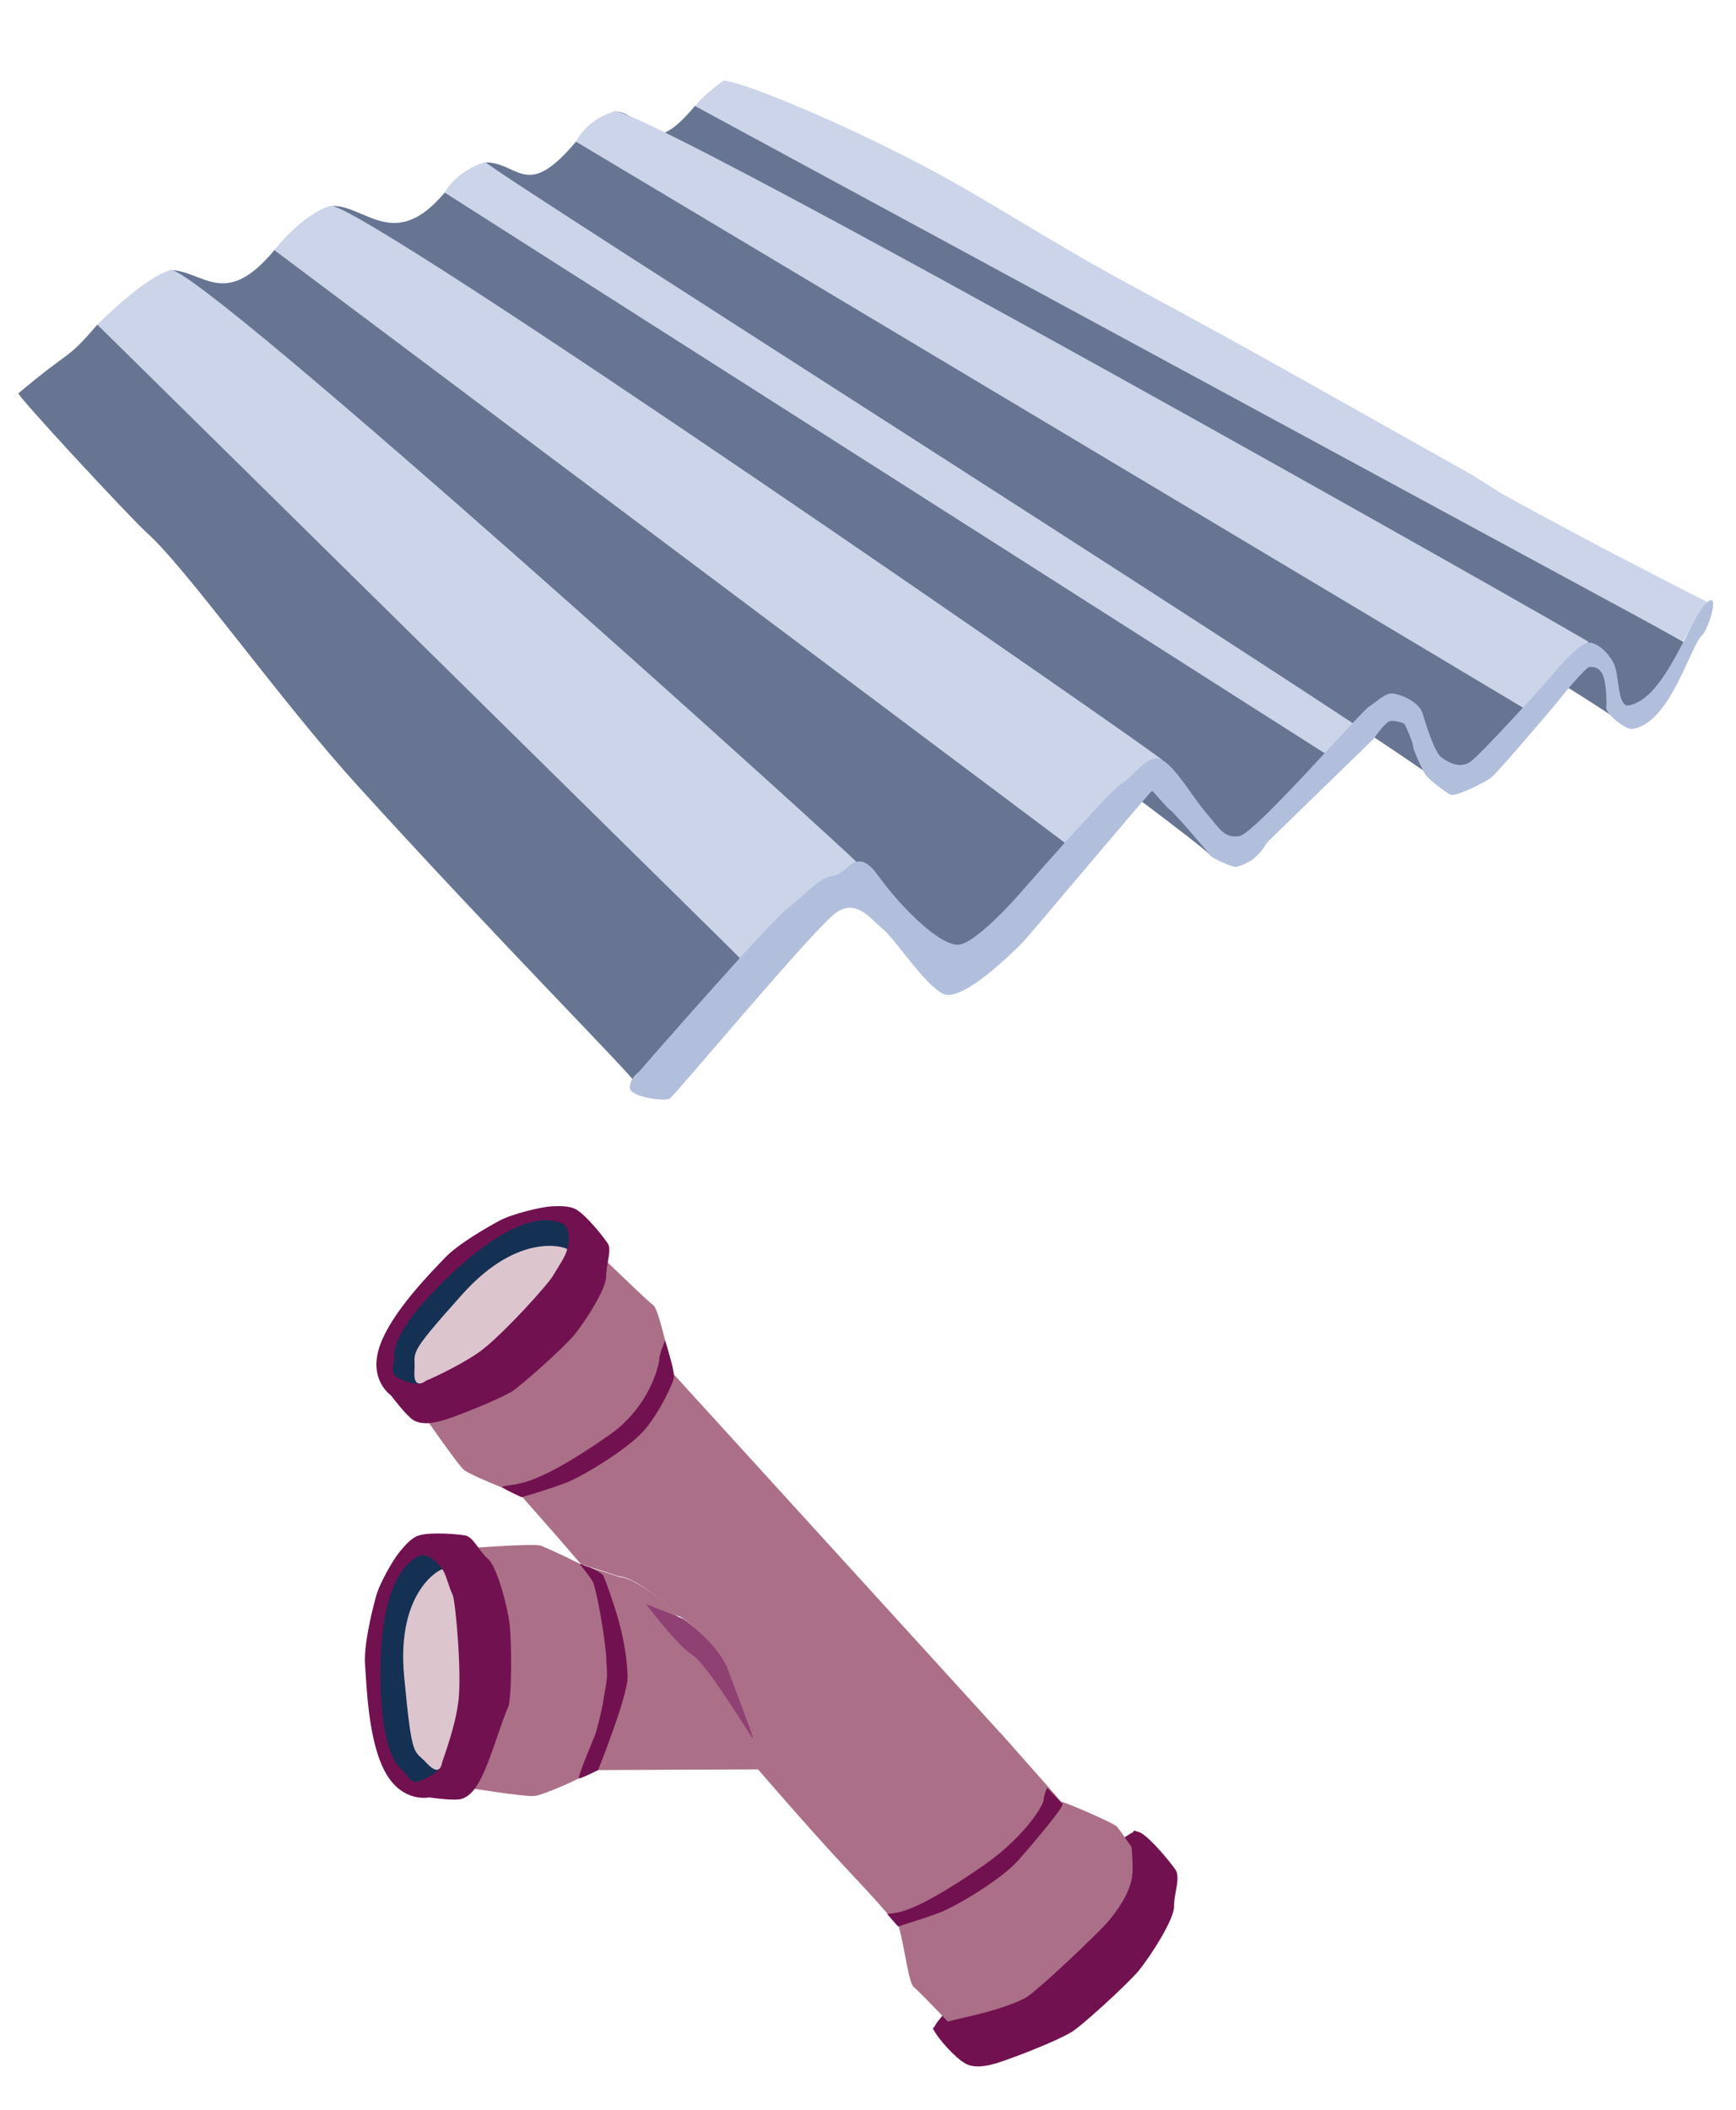 <svg xmlns="http://www.w3.org/2000/svg" xmlns:xlink="http://www.w3.org/1999/xlink" version="1.1" id="Layer_1" x="0px" y="0px" viewBox="0 0 235.4 286" style="enable-background:new 0 0 235.4 286;" xml:space="preserve"> <style type="text/css"> .st0{fill:#721150;} .st1{fill:#AB6F87;} .st2{fill:#143053;} .st3{fill:#DDC5CE;} .st4{fill:#8F4173;} .st5{fill:#677593;} .st6{fill:#CBD4E8;} .st7{fill:#B2BFDC;} </style> <g> <path class="st0" d="M153.3,248.5c0.1-0.1,0.2-0.1,0.3-0.1c0.2,0,0.3,0.1,0.5,0.2c1.7,1.3,2.5,3.6,2.3,5.7 c-0.2,2.1-1.1,4.1-2.5,5.8c-1.3,1.7-2.9,3.1-4.6,4.5c-1.8,1.5-3.6,3.1-5.6,4.2c-1.5,0.9-3.2,1.6-4.8,2.3c-3.4,1.4-6.7,2.8-10.2,3.9 c-0.6,0.2-1.8,0.9-2,0.1c-0.2-0.5,0.7-1.4,1-1.8c0.9-1.4,1.9-2.7,2.9-4c4-5.2,8.6-9.9,13.6-14.1 C147.1,252.6,150.1,250.5,153.3,248.5L153.3,248.5z"></path> <g> <path class="st1" d="M156.9,255.5c0,0-10.1,9.9-10.9,11.2c-0.8,1.3-14.6,10.3-14.6,10.3s-6.7-7.1-7.5-7.7c-0.7-0.6-1.2-5.2-2-8.1 l0-0.1c0,0-0.1-0.1-0.2-0.2c-0.3-0.3-0.8-0.9-1.5-1.7c-4.3-5-5.3-5.4-17.5-19.5c0.7,0,1.1,0,1.1,0s-0.7-1.8-1.9-4.6 c-0.4-1.3-1.9-5.4-3.2-8.7c-1.5-3.9-6.3-7.2-6.3-7.2l-0.7-0.3c-1.8-1.9-3.8-3.6-6-4.7c-0.9-0.5-1.9-0.6-1.9-0.6s-2.3-0.8-4.1-1.3 l0,0c-0.4-0.2-0.8-0.3-1-0.4c-4.1-4.8-7.2-8.2-8.2-9.4c0.2,0.1,0.3,0.1,0.3,0.1s3.8-1.1,6.1-2c2.3-0.9,8.2-4.4,10.4-7 c2.2-2.5,4.1-6.7,4.1-7.3l44.1,48.4l0.1,0.1c0,0,0.1,0.1,0.1,0.1l6.2,7l2,2.3l0,0c0,0,0,0,0.1,0c0.8,0.2,6.6,2.7,7.4,3.3 C152.3,248.5,156.9,255.5,156.9,255.5L156.9,255.5z"></path> <path class="st1" d="M102,235.2c1.2,2.7,1.9,4.6,1.9,4.6s-0.4,0-1.1,0c-6.9-8-13.9-16.1-19.7-22.7c-0.4-0.5-0.8-0.9-1.2-1.3 c-1-1.2-2-2.4-3-3.4c0-0.1-0.1-0.1-0.1-0.2c0,0,0,0,0-0.1c0.2,0.1,0.6,0.3,1,0.4l0,0c1.8,0.5,4.1,1.3,4.1,1.3s1,0.1,1.9,0.6 c2.2,1.1,4.2,2.7,6,4.7l0.7,0.3c0,0,4.8,3.3,6.3,7.2C100.1,229.8,101.6,233.9,102,235.2L102,235.2z"></path> <path class="st1" d="M90.2,181.7C90.2,181.7,90.2,181.7,90.2,181.7c0.5,1.8,0.9,3.6,1.2,4.9c0,0.6-1.9,4.8-4.1,7.3 c-2.2,2.5-8,6-10.4,7c-2.3,0.9-6.1,2-6.1,2s-0.1,0-0.3-0.1c-0.3-0.3-0.4-0.4-0.4-0.4c-0.2-0.1-0.9-0.3-1.8-0.7 c-2-0.8-4.8-2-5.4-2.5c-0.6-0.5-3.3-4.3-4.7-6.3c-0.5-0.8-0.9-1.3-0.9-1.3s13.7-7.9,14.6-9.3c0.8-1.3,8.8-12.9,8.8-12.9 s0.7,0.7,1.6,1.6c2.2,2.1,5.8,5.6,6.3,5.9C89,177.2,89.6,179.3,90.2,181.7L90.2,181.7z"></path> <path class="st0" d="M56.1,192.5c1.1,0.6,2.6,0.5,4.9-0.3c2.3-0.8,6.7-2.6,8.4-3.6c1-0.6,6.8-5.7,8.4-7.6c1.6-1.9,4.5-6.5,4.4-8.1 c0-1.6,0.8-3.5,0.2-4.4c-0.6-0.9-2.9-3.8-4.3-4.6c-0.7-0.4-1.9-0.5-3.4-0.4c-1.4,0.1-5.2,1-6.9,1.9c-1.7,0.9-5.7,3.2-7.5,5.1 c-1.8,1.9-7.2,7.3-8.8,11.9c-1.6,4.6,1.5,6.7,1.5,6.7S55.1,191.9,56.1,192.5L56.1,192.5z"></path> <path class="st2" d="M75.9,165.7c-0.3-0.1-4.5-2.4-14.1,6.4s-8.3,12-8.3,12s-0.6,1.8,0.1,2.4c0.7,0.5,2.4,1.2,3.4,1 c1-0.1,0.2-2.9,0.4-3.6c0.2-0.7,2.9-5.3,4.6-6.7c1.7-1.4,6.2-5.6,8.6-6.5c2.4-0.9,4.4-1.6,5.1-1.4c0.8,0.2,0.6,0.8,1,0.4 C77.2,169.3,77.6,166,75.9,165.7L75.9,165.7z"></path> <path class="st3" d="M76.9,169.3c0-0.2-6.4-2.6-14.2,6.1s-6.3,7.6-6.5,10.4c-0.2,2.7,1.5,1.4,1.6,1.3c0.1,0,4.2-1.8,7.1-3.8 c2.9-2,9.8-9.6,10.2-10.6C75.7,171.7,76.8,170.1,76.9,169.3L76.9,169.3z"></path> <path class="st0" d="M90.2,181.7C90.2,181.7,90.2,181.7,90.2,181.7c0.2,0.7,1.2,3.8,1.2,4.9c0,0.6-1.9,4.8-4.1,7.3 c-2.2,2.5-8,6-10.4,7c-2.3,0.9-6.1,2-6.1,2s-0.1,0-0.3-0.1c-0.5-0.2-1.7-0.8-2.2-1.1c-0.2-0.1-0.3-0.2-0.2-0.2 c1.6-0.6,3.5,0.7,14.5-7c5.6-3.9,6.8-9.7,6.8-10.3C89.4,183.5,90.2,181.6,90.2,181.7L90.2,181.7z"></path> <g> <path class="st1" d="M103.9,239.8c0,0-0.4,0-1.1,0c-4.4,0-21.3,0.1-21.7,0.1c-0.4,0-1.2,0.6-2,0.8c-0.2,0.1-0.3,0.1-0.5,0.1 c0,0-0.1,0-0.1,0c-0.7,0.1,1.6-5.4,3.2-9.7l0,0c0.2-0.5,0.4-1,0.5-1.5l0,0c0.5-1.5,0.9-2.7,0.8-3.1c-0.1-0.2-0.3-0.7-0.5-1.4 c-0.1-0.2-0.2-0.4-0.3-0.7c-1.6-4.1-5.1-12.3-4.4-12.4c0.2,0,0.5,0,0.9,0.1c0.1,0,0.2,0,0.3,0.1c0.1,0,0.2,0,0.3,0.1 c0.2,0,0.3,0.1,0.5,0.1l0,0c1.8,0.5,4.1,1.3,4.1,1.3s1,0.1,1.9,0.6c2.2,1.1,4.2,2.7,6,4.7c4.6,4.9,8.1,11.7,10.2,16.1 C103.2,237.9,103.9,239.8,103.9,239.8L103.9,239.8z"></path> <path class="st1" d="M62.8,242.2c0,0,8.7,1.4,9.7,1.2c1.1-0.1,6.9-2.6,7.1-3.1c4.9-10,2.1-26.7,2.1-26.7s-3.6-2.1-8.3-4.1 c-0.8-0.4-10.8,0.4-10.8,0.4s3,13.7,3.4,15.3C66.4,226.8,62.8,242.2,62.8,242.2L62.8,242.2z"></path> <path class="st0" d="M62.6,243.8c1.2-0.4,2.1-1.5,3.1-3.8c1-2.2,2.6-7.5,3.2-8.6c0.5-1.1,0.5-8.8,0.2-11.3 c-0.3-2.5-1.7-7.7-2.9-8.8c-1.2-1-2-3-3.1-3.2c-1.1-0.2-4.8-0.5-6.3,0c-0.8,0.2-1.7,1.1-2.6,2.2c-0.9,1.1-2.9,4.5-3.3,6.4 c-0.5,1.8-1.6,6.4-1.4,8.9c0.2,2.6,0.4,10.3,2.7,14.5c2.3,4.3,6,3.5,6,3.5S61.5,244.1,62.6,243.8L62.6,243.8z"></path> <path class="st2" d="M56.6,211c-0.2,0.2-4.8,1.7-5,14.7c-0.2,13,3.1,14.3,3.1,14.3s1,1.7,1.8,1.5s2.5-1,3.1-1.8 c0.6-0.8-2-2.2-2.4-2.8c-0.4-0.6-1.9-5.8-1.7-8c0.2-2.2,0.1-8.3,1.1-10.7c1-2.4,1.8-4.3,2.5-4.7c0.7-0.4,1,0.1,1-0.4 C60.1,212.5,58,210,56.6,211L56.6,211z"></path> <path class="st3" d="M60,212.7c-0.1-0.2-6.3,2.8-5.2,14.5c1.1,11.6,1.3,9.8,3.1,11.8c1.9,2,2-0.1,2.1-0.3c0-0.1,1.6-4.2,2.1-7.7 c0.6-3.5-0.3-13.7-0.7-14.8C60.9,215.2,60.5,213.4,60,212.7L60,212.7z"></path> <path class="st0" d="M83.1,217.1c0.9,2.6,1.9,6.4,2,10.1c0.1,2.5-4,12.7-4,12.7s-2.6,1.3-2.6,1.1c0,0,0-0.1,0-0.2 c0.5-1.7,1.8-4.6,2.3-6c0.2-0.7,0.6-2.1,0.9-3.7l0,0c0.3-1.8,0.7-3.7,0.6-4.4c0-0.7-0.1-1.5-0.1-2.3c-0.4-4.2-1.4-9.1-1.8-10 c-0.2-0.4-1.2-1.7-1.6-2.2c-0.1-0.1-0.2-0.2-0.2-0.3c0,0,0,0,0,0c0,0,0.1,0.1,0.3,0.1c0.2,0.1,0.6,0.3,1,0.4l0,0 c0.7,0.3,1.5,0.7,1.9,1.1C81.9,213.8,82.5,215.2,83.1,217.1L83.1,217.1z"></path> </g> </g> <path class="st0" d="M159.2,258.3c0.1,1.7-3.1,6.7-4.8,8.8c-1.8,2.1-8,7.7-9.1,8.3c-1.8,1.1-6.6,3-9.2,3.9c-2.5,0.9-4.2,1-5.3,0.3 c-1.1-0.6-3.6-3.2-4.3-4.7c0.8-1.2,7.5-1.6,12.5-4.1c1.5-0.8,9.6-8.5,11.1-10.2c1.5-1.7,3.1-4.1,3.4-6.2c0.3-2.1-0.3-4.7,0-5.8 c0-0.2,0.2-0.4,0.3-0.5c0.4,0.1,0.7,0.2,0.9,0.3c1.5,0.9,4,4,4.7,5C160.1,254.5,159.2,256.6,159.2,258.3L159.2,258.3z"></path> <path class="st4" d="M98.8,226.5c1.2,3.3,2.8,7.4,3.2,8.7c0.1,0.2,0.1,0.3,0.1,0.4c0,0.3-6.2-10.1-8.2-11.3c-2-1.2-6.3-6.9-6.3-6.9 l4.3,1.7l0.7,0.3C92.5,219.3,97.4,222.6,98.8,226.5L98.8,226.5z"></path> <path class="st0" d="M144.1,244.5c0,0.6-3.8,5.1-6,7.6c-2.2,2.5-8,6-10.4,7c-2,0.8-5.1,1.7-5.9,2c-0.3-0.3-0.8-0.9-1.5-1.7 c1.4-0.2,3.4,0.1,13.1-6.6c5.6-3.9,8.1-8.2,8.1-8.8c0-0.3,0.2-1.1,0.5-1.7L144.1,244.5L144.1,244.5 C144,244.4,144,244.5,144.1,244.5L144.1,244.5z"></path> </g> <g> <path class="st5" d="M86.2,146.8c-0.6-1.2-18.8-19.5-37.6-40.2C38,95,25.4,77.1,19.9,72.2C17.1,69.6,2.2,53.5,2.5,53.3 c7.5-6.3,6.3-4.2,10.7-9.3c1.1-1.2,87.3,86,87.3,86l-11,15.6L86.2,146.8z"></path> <path class="st5" d="M130.2,131.8c-1.6-2.6-108.2-95.2-107.1-95.2c4.5,0.1,7.4,5.4,14.1-2.7c1.7-2,108.5,81.3,108.5,81.3 l-12.3,15.1L130.2,131.8z"></path> <path class="st5" d="M220.7,98.6C219.2,96,82.2,15.1,83.3,15.1c4.5,0.1,4.2,7.3,10.9-0.7c1.7-2,135.5,73.4,135.5,73.4l-5.9,9.3 L220.7,98.6z"></path> <path class="st5" d="M164.2,116c-1.6-2.6-120.2-88.1-119-88.1c4.5,0.1,8.4,6.2,15.1-1.8c1.7-2,120.7,76.7,120.7,76.7l-11.3,13.8 L164.2,116z"></path> <path class="st6" d="M23.1,36.6c3.5-1.1,93.3,80.1,93,80.2c-0.3,0.1-15.6,13.2-15.6,13.2L13.2,44C13.2,44,19.4,37.7,23.1,36.6z"></path> <path class="st6" d="M44.8,27.9c3.5-1.1,113.1,74.9,112.8,75.1c-0.3,0.1-11.9,12.2-11.9,12.2L37.2,33.9 C37.2,33.9,40.9,29.1,44.8,27.9z"></path> <path class="st6" d="M65.7,22c3.5-1.1,123.6,71.7,123.3,71.9c-0.3,0.1-8.1,9-8.1,9L60.3,26.1C60.3,26.1,61.8,23.2,65.7,22z"></path> <path class="st5" d="M196,106.7C194.4,104.1,64.7,22,65.9,22c4.5,0.1,5.5,5.2,12.2-2.8c1.7-2,129.5,77.3,129.5,77.3l-8,9.8 L196,106.7z"></path> <path class="st6" d="M83.3,15.1c3.5-1.1,132.4,71.8,132.1,71.9c-0.3,0.1-7.9,9.5-7.9,9.5L78.1,19.2C78.1,19.2,79.4,16.3,83.3,15.1z "></path> <path class="st6" d="M98,11c0.7-0.6,13.4,4.3,26.3,11c9.5,4.9,17.4,10.4,29.5,16.9c16.4,8.8,32.1,17.8,45.7,25.4 c1.7,1,2.6,1.7,4.3,2.7c14.7,8.1,27.8,14.6,27.7,14.6c-0.3,0.1-3.3,5.3-3.3,5.3L94.3,14.4C94.3,14.4,94.5,13.6,98,11z"></path> <path class="st7" d="M86.6,145.3c0,0,17.6-20.2,20.3-22.3c2.7-2,4.1-4.1,6.1-4.3s3-4.3,6.1,0s8.6,9.8,11.1,9.3c2.5-0.5,8-6.8,8-6.8 s12.3-14.1,13.9-15c1.6-0.9,3.6-4.3,5.5-3.2s4.1,5,5.9,7.1s2.5,3.6,4.6,3.2s16.4-16.8,17.5-17.5c1.1-0.7,2.3-2,3.4-1.8 c1.1,0.2,3.4,1.1,3.9,2.7s1.6,5.2,2.5,5.9s2.5,1.6,3.9,0.7s10.9-11.4,11.6-12.3c0.7-0.9,3.4-3.9,4.6-3.9c1.1,0,2.7,1.4,3.4,3 c0.7,1.6,0.4,5.8,2,5.5c5-1,8.2-11.8,10.5-13.9c2-1.8,0.2,3.7-0.6,4.4c-1.6,1.4-4.3,12-9.5,12.7c-0.9,0.1-3.6-2.1-3.5-2.9 c0.1-0.8,0-3.8-0.6-4.7s-1.3-0.8-1.7-0.8c-0.5,0.1-3.8,4-4.2,4.6c-0.4,0.5-8.3,9.8-9.1,10.4c-0.8,0.6-4.7,2.6-5.5,2.3 c-0.7-0.3-3-2.1-3.4-2.7s-1.7-3.4-1.7-3.9s-0.9-2.5-1.1-2.9c-0.2-0.3-1.2-0.5-1.9-0.5c-0.7,0-2.3,2.4-2.3,2.4S172.6,113.4,172,114 c-0.6,0.6-1.3,2.7-4.4,3.5c-0.3,0.1-3.1-1.1-3.4-1.5c-0.3-0.4-5-5.9-5.5-6.2c-0.5-0.3-2.3-2.6-2.5-2.6s-16.3,19.2-17.5,20.5 c-1.3,1.3-8.2,8.2-10.8,7c-2.6-1.3-6.4-7.3-8.2-8.8c-1.8-1.5-3.5-4-6.2-2.3c-2.7,1.7-22,24.9-22.7,25.3s-5.4-0.2-5.4-1.5 S86.6,145.3,86.6,145.3z"></path> </g> </svg>